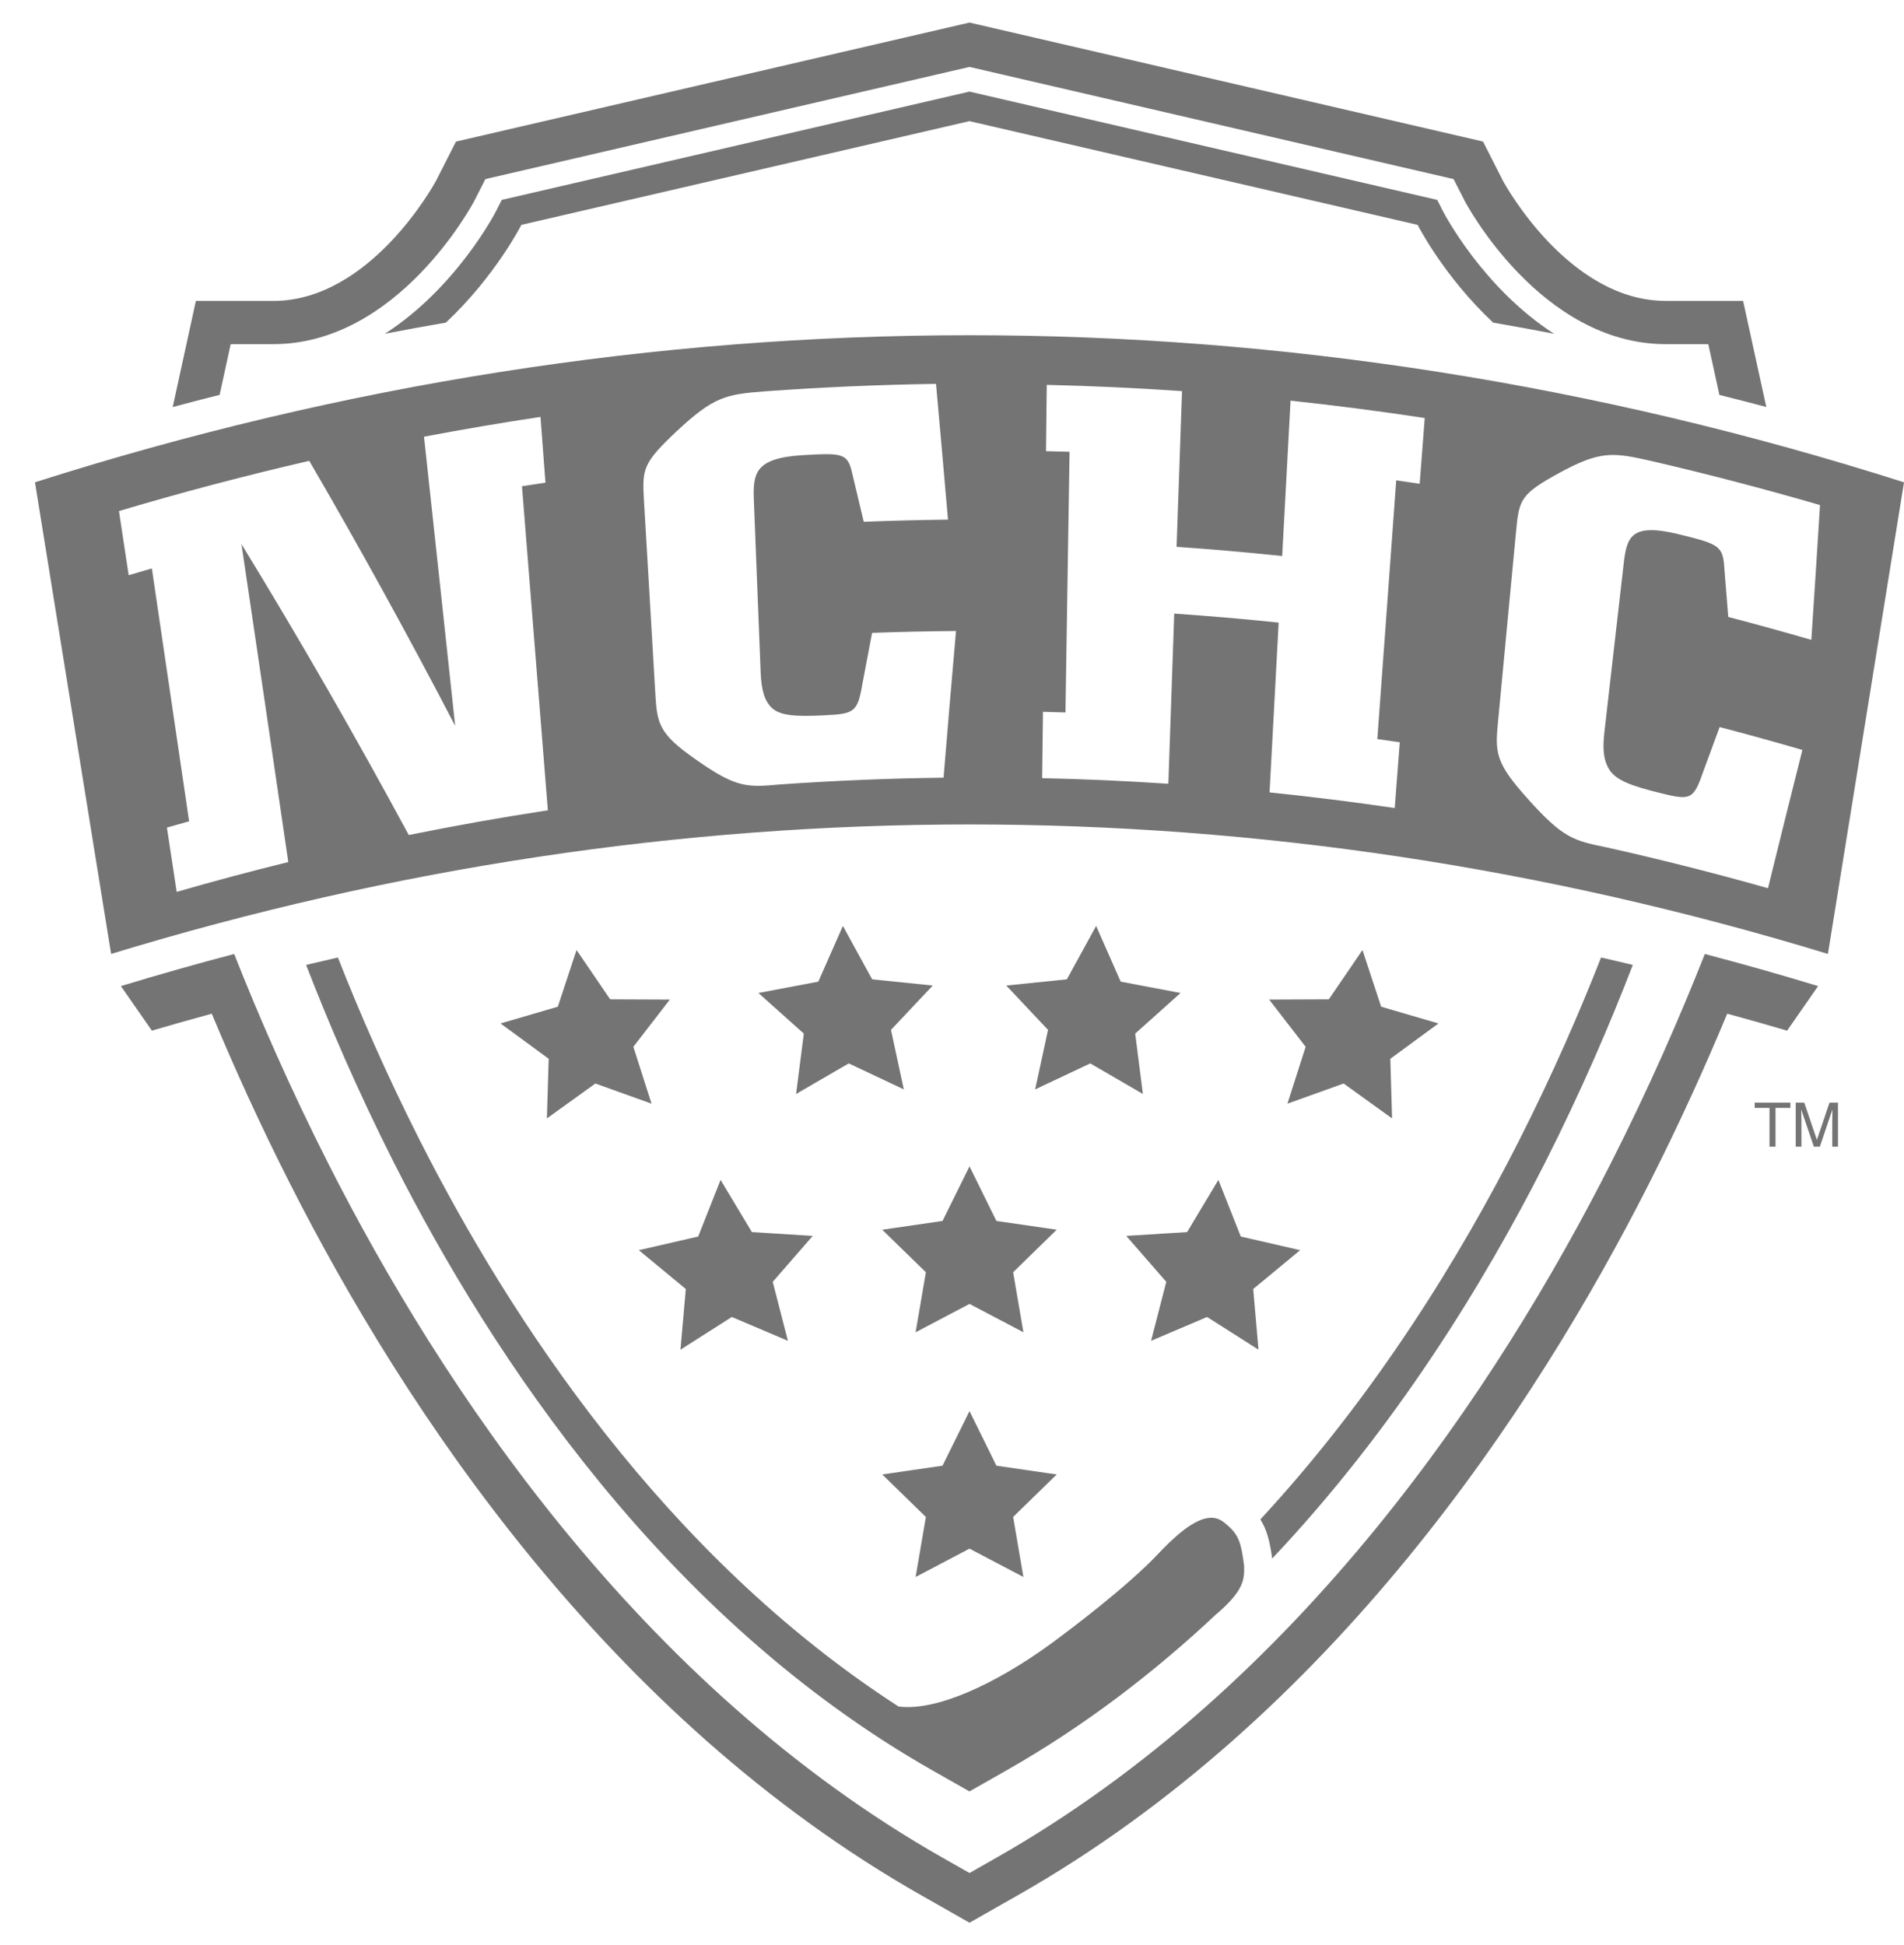 <svg width="46" height="47" viewBox="0 0 46 47" fill="none" xmlns="http://www.w3.org/2000/svg">
<path fill-rule="evenodd" clip-rule="evenodd" d="M5.573 8.315H6.601C9.623 8.315 11.427 4.914 11.459 4.855L11.459 4.854L11.727 4.327L23.422 1.617H23.423L35.118 4.327L35.387 4.854C35.404 4.889 37.211 8.315 40.245 8.315H41.272L41.54 9.542C41.918 9.636 42.295 9.733 42.673 9.833L42.113 7.27H40.245C37.914 7.27 36.376 4.488 36.313 4.372L35.829 3.42L23.423 0.545H23.423L11.016 3.421L10.532 4.373C10.469 4.488 8.931 7.271 6.6 7.271H4.732L4.173 9.834C4.55 9.733 4.928 9.636 5.306 9.541L5.573 8.315ZM41.188 23.05C40.591 24.561 39.838 26.29 38.909 28.122C36.201 33.465 31.425 40.712 24.053 44.896L23.423 45.254L22.792 44.896C15.42 40.712 10.644 33.464 7.936 28.122C7.007 26.289 6.254 24.561 5.658 23.05C4.742 23.29 3.83 23.548 2.921 23.825L3.669 24.902C4.15 24.76 4.633 24.624 5.116 24.492C5.645 25.761 6.27 27.146 7.005 28.595C9.778 34.065 14.678 41.492 22.277 45.804L23.423 46.455L24.569 45.804C32.167 41.492 37.068 34.065 39.841 28.595C40.575 27.146 41.201 25.761 41.729 24.492C42.212 24.624 42.695 24.76 43.176 24.902L43.925 23.825C43.016 23.548 42.103 23.29 41.188 23.05H41.188ZM38.681 23.135L38.681 23.135H38.681L38.681 23.135ZM36.695 27.567C37.509 25.962 38.165 24.45 38.681 23.135C38.893 23.182 39.103 23.232 39.314 23.282L39.314 23.282L39.314 23.282L39.314 23.282L39.314 23.282L39.314 23.282L39.314 23.282L39.314 23.282L39.315 23.282L39.315 23.282L39.315 23.282L39.315 23.282L39.315 23.282L39.448 23.314C38.907 24.718 38.204 26.362 37.316 28.115C35.854 30.999 33.698 34.52 30.736 37.656C30.681 37.262 30.615 36.973 30.45 36.711C33.244 33.693 35.293 30.333 36.695 27.567ZM30.059 37.842C29.98 37.235 29.926 37.066 29.575 36.785C29.479 36.708 29.377 36.671 29.264 36.671C28.856 36.671 28.348 37.153 27.951 37.574C27.212 38.354 25.793 39.414 25.683 39.496L25.683 39.496L25.678 39.5C24.251 40.593 22.85 41.245 21.935 41.245C21.867 41.245 21.801 41.242 21.738 41.235L21.709 41.232C16.053 37.577 12.324 31.857 10.15 27.567C9.336 25.962 8.68 24.45 8.164 23.135C7.95 23.183 7.736 23.233 7.522 23.284L7.522 23.284L7.396 23.314C7.938 24.718 8.641 26.361 9.529 28.115C11.893 32.779 16.069 39.11 22.538 42.781L23.422 43.283L24.305 42.781C26.193 41.71 27.883 40.411 29.392 38.994L29.404 38.987C30.016 38.451 30.069 38.2 30.058 37.842L30.059 37.842ZM23.422 2.927L12.596 5.433C12.596 5.433 11.971 6.671 10.772 7.795C10.28 7.88 9.788 7.969 9.298 8.064C11.019 6.96 11.962 5.145 11.975 5.119L12.122 4.83L23.422 2.213L34.723 4.83L34.87 5.119C34.883 5.145 35.827 6.96 37.547 8.064C37.057 7.969 36.565 7.88 36.074 7.795C34.874 6.67 34.249 5.433 34.249 5.433L23.422 2.927ZM23.423 28.181L24.073 29.5L25.53 29.711L24.477 30.739L24.725 32.189L23.423 31.504L22.121 32.19L22.369 30.739L21.315 29.712L22.771 29.5L23.423 28.181ZM24.073 35.413L23.423 34.094L22.771 35.413L21.315 35.625L22.369 36.652L22.121 38.102L23.423 37.417L24.725 38.102L24.477 36.651L25.53 35.625L24.073 35.413ZM17.409 28.508L16.868 29.876L15.434 30.206L16.569 31.144L16.44 32.61L17.681 31.82L19.036 32.396L18.669 30.971L19.635 29.861L18.166 29.769L17.409 28.508ZM21.071 23.662L20.364 22.372L19.77 23.718L18.323 23.992L19.42 24.973L19.233 26.432L20.506 25.693L21.836 26.321L21.526 24.883L22.535 23.812L21.071 23.662ZM13.929 22.954L14.742 24.145L16.183 24.151L15.302 25.292L15.741 26.666L14.384 26.179L13.213 27.022L13.256 25.581L12.093 24.728L13.477 24.323L13.929 22.954ZM29.977 29.876L29.436 28.508L28.68 29.769L27.21 29.861L28.177 30.971L27.809 32.396L29.163 31.82L30.405 32.61L30.277 31.144L31.411 30.206L29.977 29.876ZM26.482 22.372L25.775 23.662L24.311 23.812L25.32 24.883L25.009 26.321L26.34 25.693L27.612 26.432L27.426 24.973L28.522 23.992L27.076 23.718L26.482 22.372ZM32.104 24.145L32.917 22.954L33.368 24.323L34.753 24.728L33.59 25.581L33.632 27.022L32.462 26.179L31.104 26.666L31.544 25.292L30.662 24.151L32.104 24.145ZM0.845 11.653C1.458 15.447 2.071 19.246 2.684 23.048C16.352 18.877 30.494 18.877 44.162 23.048C44.775 19.246 45.388 15.447 46 11.653C31.135 6.915 15.71 6.915 0.845 11.653ZM9.876 20.175C8.587 17.787 7.239 15.443 5.834 13.146C6.214 15.705 6.59 18.266 6.965 20.828C6.064 21.05 5.165 21.29 4.269 21.549C4.228 21.28 4.187 21.012 4.147 20.744L4.146 20.743C4.109 20.494 4.071 20.245 4.033 19.996C4.196 19.949 4.359 19.903 4.522 19.857L4.523 19.857L4.569 19.844C4.359 18.421 4.15 16.998 3.94 15.576L3.94 15.576L3.669 13.734C3.482 13.788 3.295 13.843 3.109 13.898C3.07 13.64 3.031 13.381 2.991 13.123C2.952 12.865 2.913 12.607 2.874 12.348C4.401 11.893 5.935 11.489 7.472 11.135C8.693 13.233 9.868 15.37 10.997 17.537C10.748 15.208 10.496 12.879 10.244 10.551C11.181 10.374 12.118 10.214 13.058 10.073L13.118 10.867L13.178 11.662C12.989 11.69 12.8 11.719 12.611 11.748L12.896 15.325L13.236 19.578C12.114 19.749 10.994 19.949 9.875 20.175L9.876 20.175ZM22.794 18.79C21.478 18.806 20.161 18.861 18.846 18.953C18.057 19.024 17.794 19.044 16.82 18.357C15.908 17.723 15.874 17.488 15.83 16.723L15.686 14.263L15.557 12.075C15.514 11.327 15.536 11.185 16.341 10.426C17.245 9.58 17.536 9.528 18.482 9.455C19.859 9.355 21.236 9.295 22.614 9.275C22.713 10.368 22.809 11.462 22.903 12.555C22.225 12.563 21.547 12.58 20.868 12.607C20.778 12.225 20.686 11.843 20.595 11.461C20.483 10.942 20.365 10.941 19.378 10.998C18.222 11.072 18.188 11.447 18.214 12.116C18.267 13.49 18.322 14.865 18.377 16.239C18.393 16.669 18.468 16.933 18.651 17.108C18.851 17.283 19.172 17.324 19.971 17.28C20.643 17.246 20.721 17.191 20.835 16.526C20.912 16.115 20.99 15.703 21.069 15.291C21.745 15.267 22.421 15.251 23.097 15.246C22.993 16.427 22.893 17.608 22.796 18.79H22.794ZM34.299 11.689C34.11 11.66 33.921 11.632 33.732 11.605C33.634 12.957 33.535 14.308 33.437 15.659L33.435 15.674L33.276 17.857C33.457 17.883 33.638 17.908 33.818 17.935L33.757 18.729L33.696 19.523C32.689 19.375 31.68 19.249 30.672 19.145L30.892 15.043C30.052 14.955 29.211 14.883 28.369 14.825C28.346 15.511 28.322 16.196 28.298 16.881C28.274 17.566 28.25 18.252 28.227 18.937C27.21 18.869 26.195 18.823 25.178 18.801C25.185 18.267 25.191 17.733 25.198 17.199C25.378 17.204 25.56 17.209 25.741 17.214C25.774 15.114 25.807 13.015 25.84 10.916C25.65 10.911 25.46 10.905 25.271 10.901V10.901V10.901C25.277 10.367 25.283 9.834 25.289 9.299C26.379 9.325 27.469 9.374 28.557 9.45C28.529 10.278 28.5 11.106 28.471 11.934L28.47 11.948L28.426 13.212C29.277 13.271 30.128 13.345 30.977 13.434C31.041 12.242 31.105 11.051 31.17 9.859L31.179 9.68C32.261 9.796 33.342 9.935 34.421 10.1L34.363 10.856L34.299 11.688L34.299 11.689ZM43.761 15.46C43.092 15.266 42.424 15.081 41.754 14.906C41.723 14.508 41.691 14.111 41.658 13.713C41.627 13.178 41.511 13.142 40.534 12.902C39.39 12.629 39.3 12.983 39.225 13.641C39.07 14.992 38.915 16.344 38.761 17.697C38.712 18.12 38.746 18.397 38.898 18.622C39.068 18.85 39.376 18.984 40.167 19.175C40.831 19.337 40.917 19.307 41.13 18.696C41.268 18.319 41.406 17.943 41.546 17.567C42.213 17.741 42.879 17.925 43.545 18.12C43.265 19.232 42.988 20.345 42.714 21.46C41.417 21.094 40.116 20.764 38.812 20.473C38.027 20.313 37.765 20.257 36.915 19.305C36.118 18.421 36.12 18.182 36.193 17.424C36.338 15.886 36.484 14.35 36.63 12.813C36.701 12.07 36.743 11.938 37.646 11.44C38.659 10.887 38.952 10.924 39.89 11.137C41.255 11.453 42.615 11.809 43.971 12.203C43.904 13.29 43.833 14.376 43.761 15.461L43.761 15.46ZM43.255 26.768V26.641H42.393V26.768H42.751V27.706H42.896V26.768H43.255ZM43.59 26.641H43.384V27.705H43.522V27.077C43.522 27.052 43.521 27.013 43.519 26.959C43.518 26.906 43.517 26.867 43.517 26.84V26.808L43.823 27.706H43.967L44.27 26.808C44.27 26.866 44.269 26.919 44.269 26.97C44.267 27.02 44.267 27.056 44.267 27.077V27.706H44.405V26.641H44.2L43.896 27.541L43.59 26.641Z" fill="#747474"/>
</svg>
